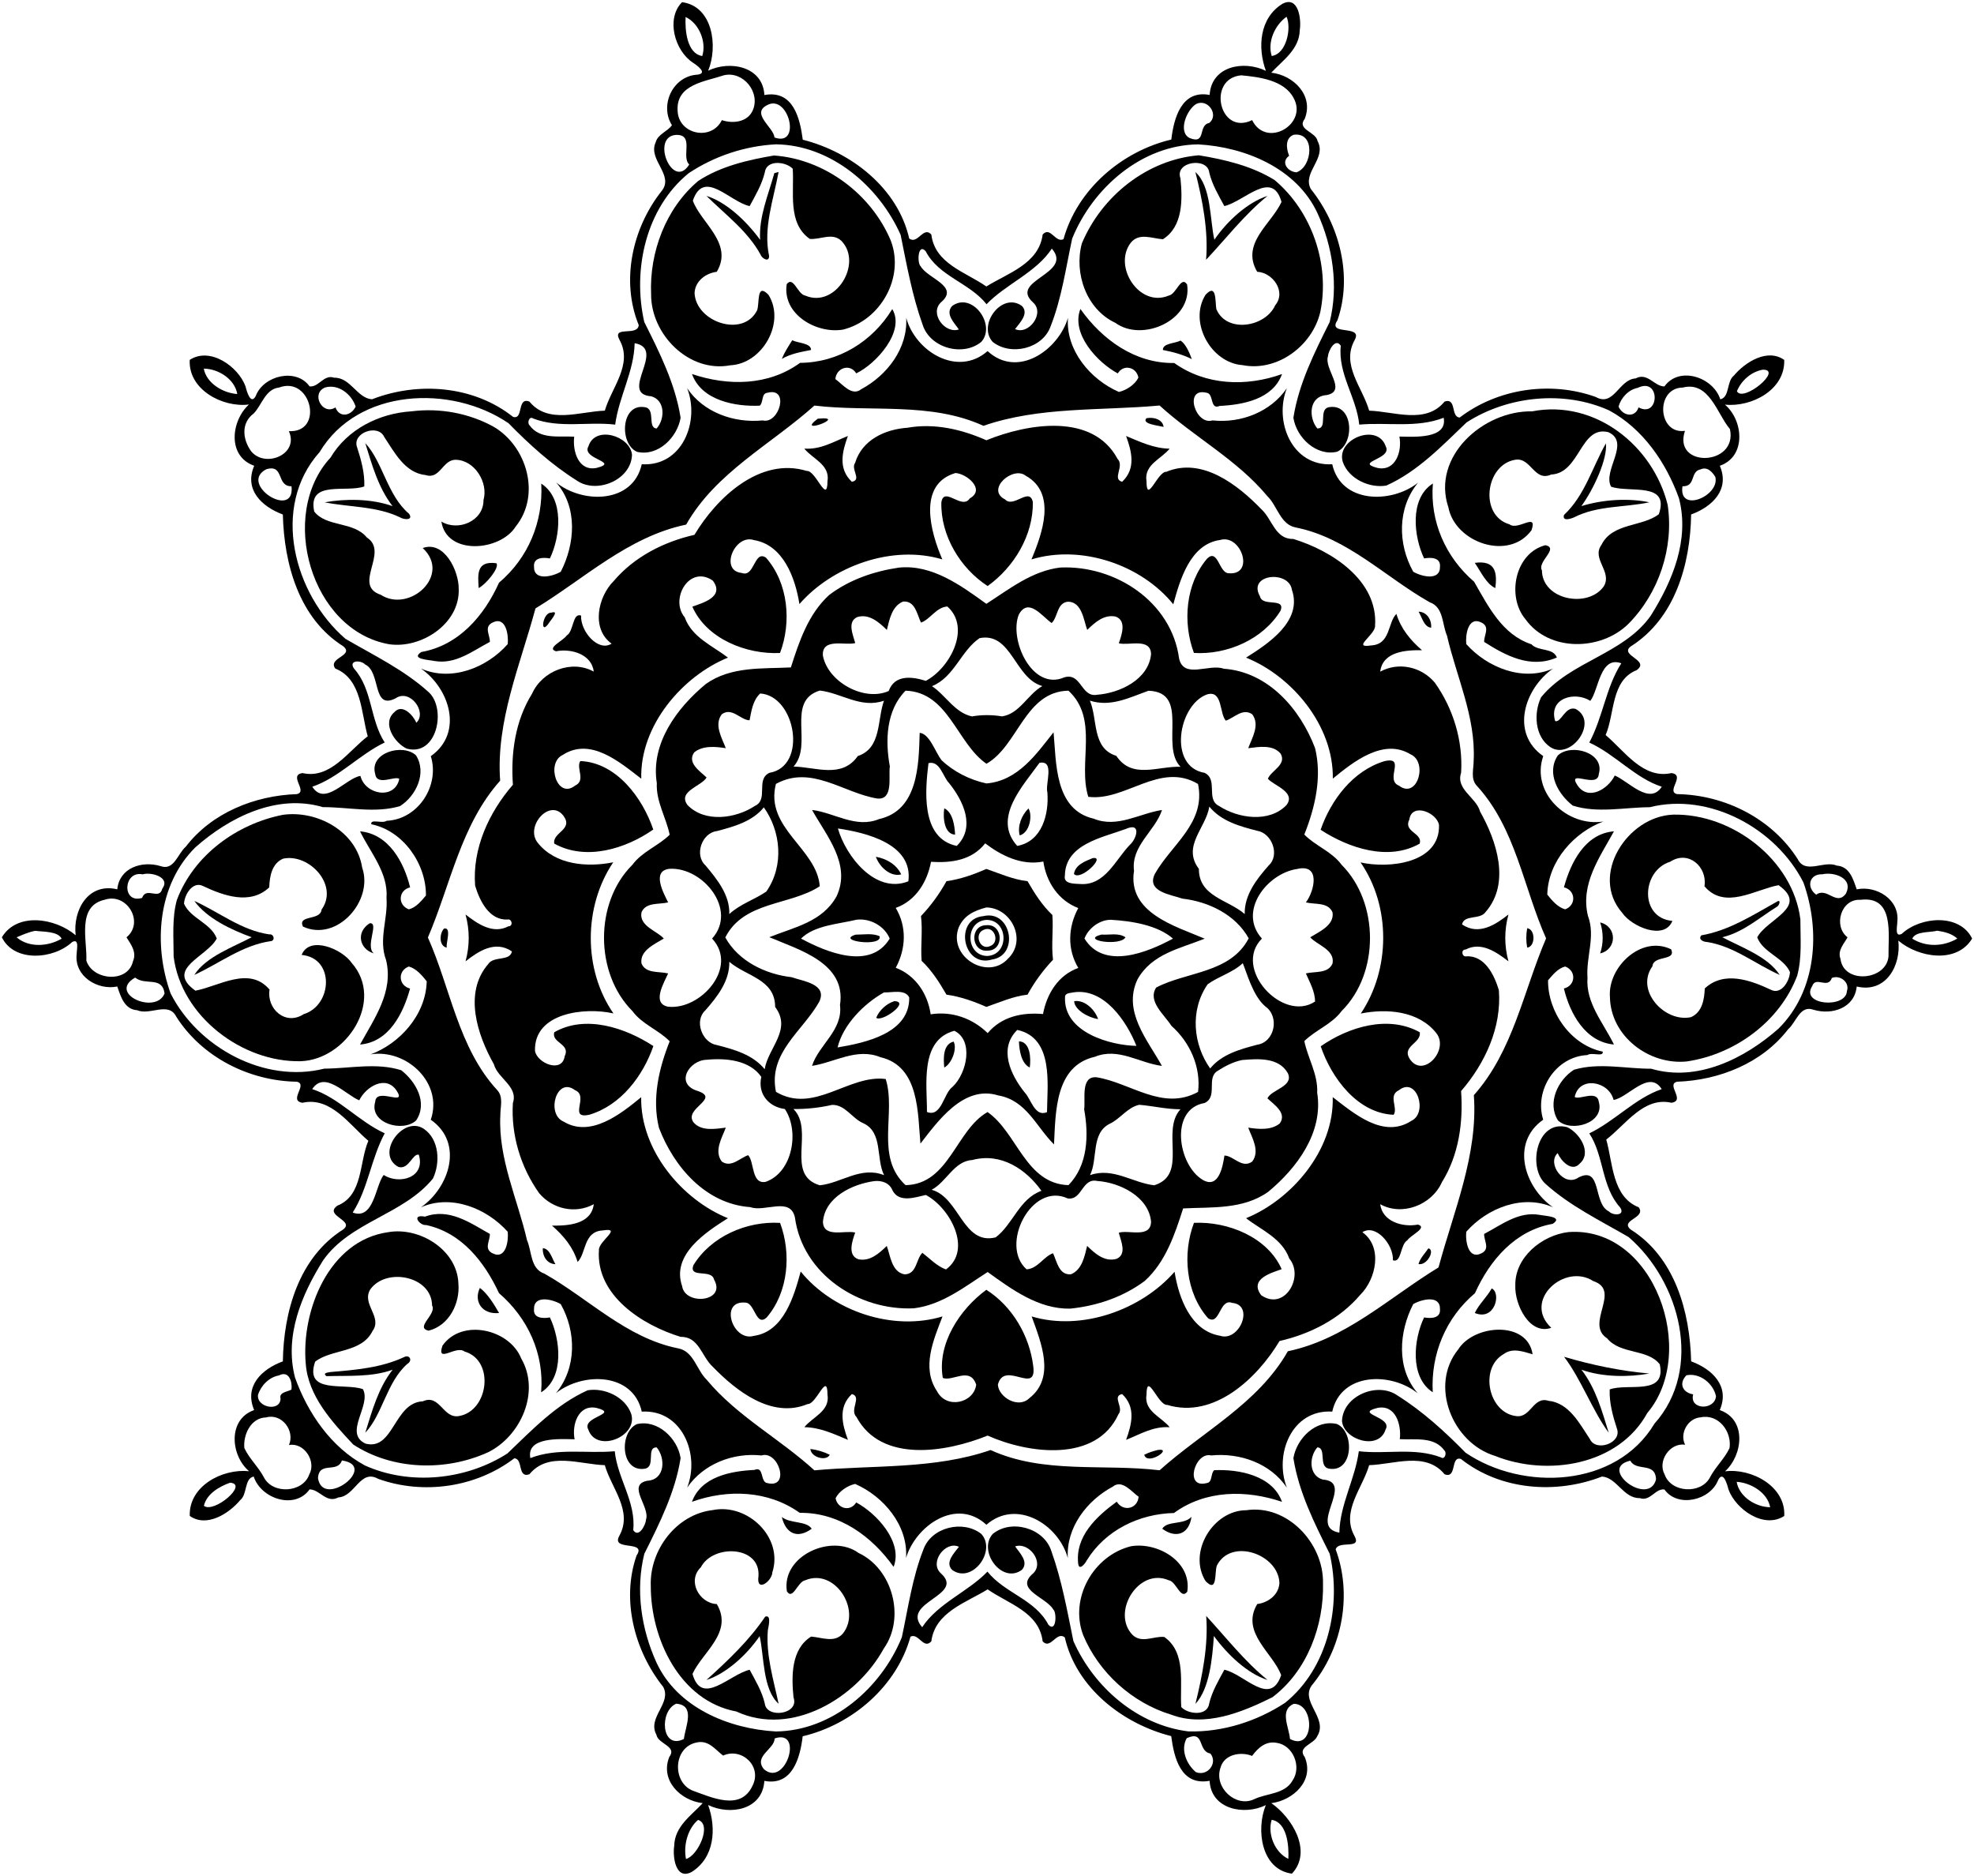 <?xml version="1.0" encoding="UTF-8"?>
<!DOCTYPE svg  PUBLIC '-//W3C//DTD SVG 1.1//EN'  'http://www.w3.org/Graphics/SVG/1.1/DTD/svg11.dtd'>
<svg width="1087pt" height="1033pt" version="1.1" viewBox="0 0 1087 1033" xmlns="http://www.w3.org/2000/svg">
<path d="m375.58 1.2c16.97 2.25 19.88 24.36 14.38 37.74 11.92-5.85 30.15-2.37 30.95 13.39 15.91-2.91 19.6 12.79 21.14 24.61 26.74 6.74 52.32 26.69 58.61 54.4 4.69 3.56 7.74-7.03 12.19-2.2 1.94 16.14 18.92 20.65 30.29 28.62 11.74-7.33 28.93-12.46 31.01-28.62 4.3-4.73 6.99 4.82 11.48 2.57 7.52-27.24 31.92-48.38 59.36-54.86 1.37-11.76 5.63-27.53 21.1-24.56 1.03-16.09 18.91-19.15 30.97-13.29-4.63-12.79-3.61-29.03 9.15-36.92 8.96-4.64 10.42 8.8 9.52 14.47-0.23 10.72-9.49 16.72-15.69 23.48 12.24 1.36 23.56 12.56 18.41 25.42-4.55 6.03 6.14 6.98 7.1 12.28 5.15 9.53-8.63 17.3-3.74 26.34 15.9 19.92 23.12 48.05 14.66 72.32-5.91 8.7 14.16 2.19 9.55 10.74-7.73 13.83 4.3 26.21 7.93 39.02 13.66 0.4 31.13 7.69 41.53-5.02 6.73-2.26 3.27 8.62 8.33 8.79 21.05-16.02 49.99-20.23 74.9-11.32 9.98 5.69 12.73-9.7 21.97-10.21 6.58-3.51 10.23 4.42 15.85 4.42 8.11-11.42 26.83-5.14 30.76 7.08 5.27-1.11 3.39-9.83 7.46-13.02 6.21-7.42 18.46-15.24 27.75-8.67 0.59 16.52-18.04 26.14-32.65 24.63 10.23 8.69 11.84 28.6-2.81 33.66 5.6 13.12-4.06 22.52-15.8 26.82-0.43 27.3-8.77 57.18-33.24 72.66-6.61 4.99 11 7.6 3.17 13.11-14.17 5.66-11.93 24.01-17.02 35.69 10.43 8.8 20.65 24.46 36.27 20.95 7.99 1.16-3.22 10.13 3.1 11.59 26.17 0.41 52.13 13.39 66.39 35.77 4.3 8.63 14.48 0.56 21.55 3.6 7.1 0.51 9.02 7.52 10.96 13.07 10.87-2.25 23.82 5.65 22.35 17.94 0.04 2.22-1.63 8.73 2.48 6.55 10.37-9.66 31.99-11.25 38.72 2.61-8.48 14.04-29.59 10.53-40.64 1.12 1.61 13.44-6.62 29.16-22.91 25.29-1.17 11.86-13.53 15.86-23.8 12.8-7.48-2.74-9.49 6.91-13.91 10.66-14.37 18.77-38.08 28.18-61.18 28.97-6.33 1.45 4.88 10.42-3.11 11.59-15.32-3.5-25.23 12.11-35.92 20.27 3.63 12.5 3.14 31.48 17.88 37.29 4.31 5.99-10.65 6.97-4.43 12.24 24.44 15.38 32.62 45.37 33.3 72.59 11.68 4.33 21.45 13.72 15.76 26.85 14.97 5.2 12.76 24.74 2.91 33.72 14.52-1.83 33.51 8.23 32.6 24.58-11.28 7.38-26.8-3.76-30.73-14.63-0.62-2.56-2.86-10.62-5.64-5.19-4.29 11.27-22.33 15.53-29.61 5.23-5.06-0.65-7.85 6.8-13.56 4.76-9 0.24-12.67-11.35-20.83-11.87-25.4 9.88-55.96 7.52-77.66-9.68-5.91-1.83-2.02 11.05-9.01 8.43-10.4-12.71-27.87-5.42-41.53-5.02-3.66 12.71-15.66 25.5-8.03 39.1 4.08 7.63-9.03 2.04-10.41 7.31 9.04 24.24 3.98 53.36-12.37 73.89-8.48 9.26 8.61 18.71 2.22 28.95-1.78 4.48-11.28 5.78-6.91 11.46 5.52 12.99-6.36 23.87-18.38 25.42 11.23 7.74 22.94 26.4 11.35 38.82-16.98-2.25-19.88-24.36-14.38-37.74-11.92 5.85-30.15 2.37-30.95-13.39-15.91 2.9-19.61-12.8-21.14-24.61-26.74-6.74-52.32-26.69-58.61-54.4-4.69-3.56-7.76 7.02-12.19 2.2-1.95-16.14-18.92-20.65-30.29-28.62-11.74 7.32-28.93 12.46-31.01 28.62-4.31 4.71-6.99-4.82-11.48-2.57-7.52 27.23-31.92 48.38-59.36 54.86-1.38 11.76-5.63 27.53-21.1 24.56-1.03 16.09-18.92 19.14-30.97 13.29 4.63 12.79 3.61 29.02-9.15 36.92-8.96 4.64-10.43-8.81-9.52-14.47 0.23-10.72 9.49-16.73 15.69-23.48-12.24-1.37-23.57-12.56-18.41-25.42 4.55-6.03-6.14-6.99-7.1-12.28-5.15-9.53 8.63-17.31 3.74-26.34-15.9-19.92-23.12-48.06-14.66-72.32 5.9-8.7-14.17-2.19-9.55-10.74 7.72-13.83-4.3-26.22-7.93-39.02-13.66-0.4-31.13-7.69-41.53 5.02-6.73 2.26-3.28-8.62-8.33-8.79-21.05 16.02-50 20.23-74.9 11.32-9.98-5.69-12.73 9.69-21.97 10.21-6.58 3.51-10.23-4.42-15.85-4.42-8.12 11.41-26.83 5.14-30.76-7.08-5.27 1.11-3.4 9.83-7.46 13.02-6.22 7.41-18.46 15.24-27.75 8.67-0.59-16.53 18.04-26.15 32.65-24.63-10.23-8.7-11.84-28.6 2.81-33.66-5.6-13.12 4.06-22.53 15.8-26.82 0.43-27.3 8.77-57.18 33.24-72.66 6.6-5-11-7.61-3.17-13.11 14.17-5.66 11.93-24.01 17.02-35.69-10.43-8.8-20.65-24.46-36.27-20.95-8-1.17 3.21-10.14-3.1-11.59-26.18-0.41-52.14-13.39-66.39-35.77-4.3-8.63-14.49-0.56-21.55-3.6-7.1-0.51-9.02-7.52-10.96-13.07-10.87 2.25-23.82-5.65-22.35-17.94-0.05-2.22 1.62-8.74-2.48-6.55-10.37 9.66-32 11.25-38.72-2.61 8.48-14.05 29.59-10.53 40.64-1.12-1.62-13.44 6.62-29.16 22.91-25.29 1.17-11.86 13.53-15.87 23.8-12.8 7.48 2.74 9.49-6.91 13.91-10.66 14.37-18.77 38.08-28.18 61.18-28.97 6.32-1.46-4.89-10.43 3.11-11.59 15.32 3.49 25.23-12.11 35.92-20.27-3.64-12.5-3.14-31.48-17.88-37.29-4.31-6 10.65-6.97 4.43-12.24-24.44-15.39-32.62-45.37-33.3-72.59-11.69-4.34-21.45-13.72-15.76-26.85-14.98-5.2-12.77-24.74-2.91-33.72-14.52 1.83-33.51-8.23-32.6-24.58 11.27-7.38 26.79 3.76 30.73 14.63 0.62 2.56 2.86 10.61 5.64 5.19 4.29-11.28 22.33-15.53 29.61-5.23 5.06 0.65 7.84-6.81 13.56-4.76 9-0.24 12.67 11.35 20.83 11.87 25.4-9.88 55.96-7.52 77.66 9.68 5.91 1.82 2.02-11.05 9.01-8.43 10.4 12.71 27.87 5.42 41.53 5.02 3.66-12.71 15.66-25.5 8.03-39.1-4.18-7.96 10.03-1.59 10.65-8-9.94-24.35-3.61-53.36 12.55-73.8 7.26-8.82-7.71-17.22-3.22-26.9 1.21-4.55 6.51-5.88 8.95-9.4-6.96-11.03 0.5-27.13 14.06-27.84 5.92-0.74-0.3-5.16-2.57-6.63-10.03-6.66-14.9-24.25-5.92-33.28m1.95 8.16c-0.38 7.22 0.69 20.14 9.18 21.49 2.42-7.83-1.74-18.01-9.18-21.49m330.91-0.13c-6.44 4.62-10.61 13.82-8.16 21.6 8.3-1.16 10.96-15.74 8.16-21.6m-309.85 32.23c-10.14 3.46-26.38 4.92-25.46 19.51 0.41 13.07 18.6 16.91 24.36 5.19 5.97 2.01 13.92 1.21 16.92-5.15 4.62-10.11-5.19-22.09-15.82-19.55m284.91 0.02c-19.02 1.66-12.19 33.53 5.99 24.67 7.77 15.78 30.89 2.29 22.84-12.18-5.16-9.83-18.89-11.56-28.83-12.49m-259.86 15.87c-11.5 4.58 2.57 12.73 2.8 18.35 14.65 5.26 8.21-22.23-2.8-18.35m235.04-0.1c-5.46 3.42-10.1 15.53-3.59 18.77 9.39 3.73 4.38-7.01 10.75-8.3 5.52-4.27-0.54-13.62-7.16-10.47m-286.37 17.04c-14.28 0.85-1.9 30.95 7.23 16.29-4.6-4.18 3-16.58-7.23-16.29m340.05-0.07c-4.85 1.87-4.06 7.71-2.48 11.56-4.85 3.49-0.87 8.76 3.99 9.12 8.81-2.87 10.72-22.37-1.51-20.68m-285.06 5.26c-17.01 0.87-33.78 6.43-47.98 15.83-23.66 19.15-31.15 53.25-24.54 82.04 8.4 16.73 17.06 34 20 52.69-1.76 10.67-12.27 21.48-23.95 18.79-9.91-4.29-8.99-26.71 4.11-24.62 6.42 0.82 1.28 11.36 6.64 11.76 4.63-5.23 4.81-15.52-2.95-17.73-18.24-1.37 8.74-26.17-9.16-29.24-0.3 15.48-8.68 29.52-10.72 44.83-15.04-1.77-30.62 2.2-45.19-3.38-2.16-1.5-3.41 2.42-1.96 3.76 5.68 7.92 16.21 5.78 24.59 6.26-0.99 8.02 2.37 19.28 12.39 17.19 13.01-3.32-8.66-4.77-4.55-11.9 3.69-11.7 22.96-5.77 23.99 4.64-0.41 13.96-19.55 21.89-30.53 14.14-13.85-8.71-26.1-19.86-37.52-31.52-31.59-21.42-82.94-19.3-103.99 15.96-27.06 30.28-14.09 78.36 14.24 102.81 15.61 9.09 32.29 17.1 45.78 29.32 9.97 8.99 4.76 35.65-11.99 31.16-6.69-3.04-13.95-14.02-6.81-20.13 4.34-4.79 10.25 1.64 12.07 5.85 6.09-5.67-3.42-18.97-11.46-13.43-13.03 6.67-7.86-14.48-16.78-18.67-2.27-2.45-9.18-2.41-6.19 2.16 10.4 11.54 8.76 28.17 17 40.82-14.08 6.76-25.39 19.47-39.88 24.36 6.97 11.07 18.51-4.73 26.51-5.95 2.58 10.46 18.99 13.35 21.4 1.63-2.47-1.85-12.32 4.13-13.26-2.68-3.39-11.75 15.17-17.04 22.46-10.27 6.13 9.7 0.02 22.35-8.79 27.95-13.78 4.08-28.45 0.52-42.5 0.56-25.36-7.5-51.45 5.55-70.19 22.13-20.91 20.74-23.23 53.69-13.66 80.44 15.09 29.78 51.69 49.72 84.63 41.44 13.97-0.07 28.71-3.45 42.36 0.87 7.99 6.19 14.79 17.82 8.25 27.64-7.31 6.84-26.04 1.55-22.56-10.22 0.46-8.48 17.79 3.06 11.79-6.16-5.89-8.9-16.93-2.2-20.58 5.32-7.49-3.04-19.09-16.64-25.9-6.18 14.65 4.73 25.64 17.85 39.93 24.33-7.52 13.98-9.18 30.48-17.64 43.65 11.76 4.35 12.46-14.96 17.07-20.68 8.61 5.45 23.14 1.5 19.35-11.15-3.36-1-5.52 8.49-11.26 6.7-12.96-6.98 2.5-28.44 13.87-21.06 8.73 5.81 9.29 18.84 5.15 27.48-16.29 19.95-45.44 23.66-60.42 44.97-11.94 19.01-21.46 41.78-15.51 64.62 7.05 19.63 19.84 38.35 38.53 48.42 24.81 11.14 55.69 7.97 78.41-6.63 13.51-12.88 26.91-27.06 44.22-34.8 9.36-1.56 20.75 3.74 23.96 13.02 3.85 12.62-19.22 21.74-23.65 8.56-3.82-7.09 17.49-8.48 4.65-11.84-10.2-2.2-13.77 9.38-12.16 17.25-7.93-0.13-26.67-1.48-24.39 10.36 14.93-5.81 30.99-2.37 46.49-3.78 1.5 15.01 11.79 27.93 10.17 43.43 2.88 4.54 6.8-2.54 7.05-5.79 2.32-7.12-10.74-19.04 0.65-21.37 9.93-0.61 10.15-12.39 5.24-18.37-6.1-0.22-0.22 10.81-6.69 11.74-13.2 1.96-14.11-20.01-4.28-24.56 11.5-2.73 22.49 7.87 24.12 18.71-2.92 18.68-11.61 35.93-19.97 52.67-4.97 19.79-1.72 41.47 6.67 59.88 11.49 24.87 39.85 36.53 65.75 37.98 31.1-0.34 58.09-24.03 69.38-51.9 3.47-16.12 5.75-32.72 11.81-48.15 4.32-12.49 21.92-16.66 31.96-8.72 8.52 9.34-5.06 27.69-16.04 19.84-4.19-4.14 1.13-9.36 3.71-12.77-7.44-3.55-16.64 8.73-9.88 14.68 13.49 12.17-22.49 15.74-10.36 29.61 8.65-13.21 25.42-19.6 35.94-30.62 9.49 11.93 26.33 15.28 33.57 29.27 4.37 4.58 4.69-6.76 2.71-8.36-3.86-6.87-21.6-10.96-11.23-19.82 6.58-6.09-2.15-17.58-9.8-14.97 2.39 3.5 7.73 8.56 3.68 12.94-11.04 8.03-24.39-10.47-16.05-19.77 10.14-8.4 28.22-3.4 32.29 9.35 5.76 16.07 8.76 32.94 12.15 49.59 11.24 25.43 35.29 46.33 63.37 49.77 18.8 0.48 37.57-5.49 53.24-15.77 23.66-19.15 31.15-53.25 24.54-82.04-8.4-16.74-17.07-34-20-52.69 1.76-10.68 12.27-21.49 23.95-18.79 9.9 4.29 8.99 26.71-4.11 24.62-6.42-0.82-1.3-11.37-6.64-11.76-4.64 5.23-4.81 15.51 2.95 17.73 18.24 1.37-8.74 26.16 9.16 29.24 0.3-15.48 8.68-29.52 10.72-44.83 15.03 1.77 30.62-2.21 45.19 3.38 2.15 1.49 3.4-2.43 1.96-3.76-5.68-7.92-16.22-5.79-24.59-6.26 0.98-8.03-2.37-19.28-12.39-17.19-13.02 3.31 8.66 4.76 4.55 11.9-3.69 11.7-22.96 5.76-23.99-4.64 0.41-13.96 19.55-21.89 30.53-14.14 13.85 8.7 26.1 19.86 37.52 31.52 31.59 21.42 82.94 19.3 103.99-15.96 27.05-30.29 14.09-78.36-14.24-102.81-15.61-9.09-32.29-17.11-45.78-29.32-9.97-9-4.76-35.65 11.99-31.16 6.69 3.03 13.95 14.02 6.81 20.13-4.34 4.79-10.26-1.64-12.07-5.85-6.1 5.67 3.42 18.97 11.46 13.43 13.03-6.67 7.86 14.47 16.78 18.67 2.26 2.45 9.18 2.4 6.19-2.16-10.41-11.54-8.77-28.18-17-40.82 14.08-6.76 25.38-19.47 39.88-24.36-6.97-11.07-18.51 4.73-26.51 5.95-2.58-10.46-18.99-13.35-21.4-1.63 2.47 1.84 12.31-4.14 13.26 2.68 3.38 11.75-15.17 17.03-22.46 10.27-6.13-9.71-0.02-22.35 8.79-27.95 13.78-4.08 28.45-0.52 42.5-0.56 25.36 7.5 51.45-5.55 70.19-22.13 20.91-20.74 23.22-53.69 13.66-80.44-15.09-29.78-51.69-49.72-84.63-41.44-13.97 0.07-28.71 3.44-42.36-0.87-7.99-6.19-14.79-17.83-8.25-27.64 7.31-6.84 26.04-1.55 22.56 10.22-0.47 8.47-17.8-3.06-11.79 6.16 5.89 8.9 16.92 2.19 20.58-5.32 7.49 3.04 19.09 16.63 25.9 6.18-14.65-4.73-25.64-17.85-39.93-24.33 7.52-13.98 9.18-30.48 17.64-43.65-11.77-4.36-12.47 14.96-17.07 20.68-8.61-5.45-23.14-1.51-19.35 11.15 3.35 1 5.52-8.49 11.26-6.7 12.96 6.98-2.5 28.44-13.87 21.06-8.73-5.81-9.3-18.85-5.15-27.48 16.29-19.95 45.44-23.66 60.42-44.97 11.94-19.01 21.46-41.78 15.51-64.62-7.05-19.63-19.85-38.36-38.53-48.42-24.81-11.14-55.69-7.97-78.41 6.63-13.51 12.88-26.92 27.06-44.22 34.8-9.36 1.56-20.75-3.74-23.96-13.02-3.86-12.62 19.22-21.74 23.65-8.56 3.82 7.09-17.5 8.48-4.65 11.84 10.19 2.19 13.76-9.39 12.16-17.25 7.93 0.13 26.66 1.48 24.39-10.36-14.93 5.81-30.99 2.37-46.49 3.78-1.51-15.02-11.8-27.93-10.17-43.43-2.89-4.55-6.8 2.54-7.05 5.79-2.32 7.11 10.74 19.04-0.65 21.37-9.94 0.61-10.15 12.38-5.24 18.37 6.09 0.22 0.21-10.82 6.69-11.74 13.2-1.96 14.11 20.01 4.28 24.56-11.51 2.72-22.5-7.87-24.12-18.71 2.92-18.68 11.61-35.93 19.97-52.67 4.97-19.8 1.72-41.47-6.67-59.88-11.5-24.87-39.85-36.53-65.75-37.98-31.1 0.34-58.09 24.03-69.38 51.9-3.47 16.12-5.75 32.71-11.81 48.15-4.32 12.48-21.93 16.66-31.96 8.72-8.52-9.34 5.06-27.69 16.04-19.84 4.18 4.13-1.13 9.36-3.71 12.77 7.44 3.54 16.64-8.73 9.88-14.68-13.49-12.17 22.49-15.75 10.36-29.61-8.66 13.21-25.42 19.59-35.94 30.62-9.49-11.93-26.33-15.28-33.57-29.27-4.37-4.58-4.71 6.75-2.71 8.36 3.85 6.86 21.6 10.96 11.23 19.82-6.58 6.08 2.15 17.58 9.8 14.97-2.4-3.51-7.74-8.56-3.68-12.94 11.04-8.03 24.39 10.46 16.05 19.77-10.15 8.39-28.22 3.39-32.29-9.35-5.77-16.07-8.77-32.94-12.15-49.59-11.92-26.79-38.41-49.43-68.63-49.83m-315.09 123.51c1.49 8.14 10.7 13.5 18.45 13.99-1.41-8.22-10.37-13.89-18.45-13.99m858.51 0.59c-6.33 1.08-11.91 6-14.27 11.86 3.32 6.49 25.64-11.97 14.27-11.86m-817.02 9.82c-7.64 0.87-9.38 9.53-14 14.3-7.15 5.29-6.06 14.42-1.39 20.82 7.69 9.44 26.58 1.73 20.75-11.1 19.59 1.02 12.34-30.61-5.36-24.02m25.25 0c-7.98 3.39-1.31 15.64 5.76 10.95 2.18 5.86 8.56 4.83 11.14-0.43-2.19-6.79-9.51-12.68-16.9-10.52m722.86 0.19c-5.09 0.98-9.21 5.48-10.54 10.3 2.16 5.15 9.05 6.48 11.02 0.45 11.59 6.19 12.22-16.95-0.48-10.75m24.8-0.17c-15.2 0.19-13.83 26.01 1.23 23.83-6.93 20.66 29.24 19.48 24.76-0.97-7.06-8.33-11.38-26.59-25.99-22.86m-779.89 44.94c-15.81 8.13 15.82 28.27 13.81 9.42-8.55 0.06-3.79-12.24-13.81-9.42m789.76 0.1c-6.04 1.17-2.44 9.5-10.01 9.33-2.27 15.07 20.65 5.29 18.1-5.12-1.63-2.73-4.39-5.85-8.09-4.21m-857.91 223.03c-10.74-2.23-11.65 16.41-0.33 12.97 2.35-6.44 9.49 1.57 11.15-5.15 4.66-6.27-6.29-9.26-10.82-7.82m924.95-0.04c-7.34-0.26-8.97 7.26-3.4 11.24 5.96-4.37 11.05 6.44 16.29-0.51 4.47-8.62-6.53-12.2-12.89-10.73m-945.87 14.02c-15.52 3.49-9.57 22.27-10.1 33.54 3.51 11.02 22.92 12.49 25.66 0.39 2.23-5.02-1.12-9.41-3.56-13.23 10.03-8.18 0.33-24.79-12-20.7m966.79 0.04c-10.69-0.64-15.1 14.45-7.08 20.66-1.92 3.58-5.66 7.19-3.88 11.88 1.72 13.99 25.21 11.95 26.44-1.31-0.22-11.97 3.52-33.6-15.48-31.23m-1005 17.07c-3.59 0.64-6.95 2.17-10.3 3.58 6.84 5.88 17.41 5.06 24.81 0.75-2.18-4.2-10.16-3.71-14.51-4.33m1047.3-0.06c-4.01 1.12-11.86 0.14-13.75 4.38 7.61 4.75 17.2 4.44 24.81-0.06-2.99-2.76-7.16-3.74-11.06-4.32m-992.31 25.81c-15.45 8.84 11.44 20.72 16.19 8.74-1.35-9.76-10.61-4.12-16.19-8.74m934.29 0.22c-2.21 6.34-8.84-1.25-10.83 4.5-6.69 10.53 18.59 12.43 19.12 2.79 1.72-5-3.88-9.14-8.29-7.29m-855.14 218.88c-5.41 0.95-9.9 5.55-11.51 10.7-0.83 6.97 12.17 9.48 12.41 2.12-0.93-3.68 3.71-3.71 6.01-5.04 0.57-3.96-1.21-10.76-6.91-7.78m775.08-0.09c-4.45 4.49-2.08 9.59 3.7 10.5-2.29 8.63 11.89 8.98 12.57 1.04-1.47-7.02-8.9-13.02-16.27-11.54m-782.19 23.22c-8.34 0.18-12.66 9.56-11.92 16.88 2.75 5.87 7.75 10.36 10.77 16.12 4.88 9.48 21.45 8.55 24.99-1.64 3.99-7.14-2.81-17.74-11.19-16.17 3.42-7.89-3.98-17.65-12.65-15.19m789.95-0.05c-6.86 0.43-11.7 8.73-8.52 15.07-8.41-1.25-15.32 9.05-11.28 16.35 3.55 10.22 20.12 11.03 24.99 1.62 3.01-5.76 8-10.24 10.76-16.11 1.38-9.19-6.12-19.01-15.95-16.93m-748.15 23.74c-2.52 7.28-12.58 0.14-13.17 9.72 2.61 17.17 33.66-6.73 13.17-9.72m709.48 0.12c-18.16 4.06 10.02 25.65 14.14 10.38-0.28-9.95-10.86-4.14-14.14-10.38m-771.06 12.13c-5.89 2.07-12.9 6.12-14.42 12.72 5.47 4.37 24.81-12.02 14.42-12.72m829.61-0.48c1.41 8.22 10.37 13.88 18.45 13.99-1.49-8.14-10.71-13.51-18.45-13.99m-583.95 122.18c-9.47 4.02-8.26 25.68 4.23 19.43 0.81-6.89 6.57-18.62-4.23-19.43m340.02 0.07c-7.89 3.52-2.66 12.61-2.02 19.36 13.55 7.2 13.81-19.57 2.02-19.36m-285.84 19.07c0.12 5.8-11.86 9.79-5.84 16.96 11.89 10.19 22.09-22.51 5.84-16.96m226.96-0.17c-3.58 6.27-0.11 14.43 5.02 18.71 6.5 2.55 12.25-5.1 7.97-10.25-7.21-1.3-2.87-13.02-12.99-8.46m-269.99 2.41c-13.05 2.69-13.45 22.39-1.67 26.64 10.21 3.64 25.79 10.99 32.34-2.46 5.96-10.97-5.79-21.68-15.98-16.99-4.19-3.09-7.96-8.8-14.69-7.19m319.46 0.16c-6.1-1.1-10.21 2.83-13.51 7.21-6.34-2.57-15.53-0.83-17.42 6.64-3.67 10.65 8.38 21.96 18.49 17.24 7-3.41 16.89-2.69 21.19-10.28 5.22-7.53 0.39-19.55-8.75-20.81m-318.6 42.46c-5.76 4.94-8.09 14.02-6.63 21.51 6.65-1.74 14.52-19.2 6.63-21.51m315.89-0.05c-2.43 7.82 1.74 18.01 9.18 21.49 0.38-7.23-0.69-20.14-9.18-21.49z"/>
<path d="m426.2 85.63c27.9 1.98 53.58 21.22 64.34 46.92 7.69 20.34-5.67 43.81-26.29 48.95-14.55 2.5-33.64-8.39-31.03-25.03 3.72-4.75 5.96 5.7 10.25 6.32 16.67 7.16 31.84-17.87 19.82-30.18-5.07-4.76-11.62-0.48-17.4-1.06-12.41-8.68-8.44-26.03-9.38-38.63-3.76-3.99-14.48-5.18-15.38 2.07-1.6 6.64-5.12 12.56-8.33 18.51-11.05-2.37-25.22-20.77-31.28-3 4.37 12.2 22.52 23.5 13.17 39.18-6.06 0.75-11.89 5.08-12.22 11.63 0.6 15.9 26.68 24.98 34.44 9.57 1.45-3.8-0.52-15.46 6.24-8.56 9.6 15.25-3.3 38.02-21.02 38.84-22.7 4.29-43.7-16.93-43.59-39.12-1.01-23.09 8.1-47.43 26.04-62.47 12.37-8.06 27.27-11.49 41.62-13.94z"/>
<path d="m660.12 85.51c14.38 2.36 29.19 5.86 41.73 13.63 20.55 17.21 30.58 46.49 25.18 72.68-4.33 18.56-23.64 33.03-42.83 29.25-17.41-1.23-29.82-23.74-20.35-38.75 6.27-6.73 5.23 3.98 5.94 7.89 5.63 13.46 26.99 10.01 32.43-2.12 6.18-7.41-1.27-17.99-9.94-18.43-9.21-15.65 7.91-26.4 13.39-38.46-5.07-18.18-20.4-0.27-31.47 2.29-3.2-5.95-6.76-11.85-8.32-18.5-0.88-8.61-19.24-6.09-15.84 3.24 1.14 11.49 1.46 26.54-9.68 33.52-5.95-0.4-13.08-3.79-17.7 1.93-9.99 13.06 4.77 35.92 20.9 29.09 4.2-0.62 6.81-11.33 10.14-6.07 3.01 19.65-24.71 31.94-39.52 21.08-15.96-7.44-22.87-27.32-18.44-43.76 10.91-26.03 35.91-46.1 64.38-48.51z"/>
<path d="m426.38 95.35c0.59-0.16 1.76-0.49 2.35-0.65-2.78 15.16-8.54 30.72-5.23 46.21 0.13 3.8-3.98 1.47-4.71-0.73-7.18-13.07-19.39-22-29.77-32.3 10.98 3.39 22.14 14.02 29.55 24.2-0.78-12.76 4.51-24.67 7.81-36.73z"/>
<path d="m658.25 94.75c8.85 7.95 7.91 26.15 10.45 37.27 7.05-10.37 18.47-20.7 29.28-24.14-12.7 10.25-23.32 24.02-33.84 35.17 1.31-15.98-1.91-32.51-5.89-48.3z"/>
<path d="m491.33 170.2c7.33 12.18-8.83 30.18-19.85 35.41-3.39-5.64-11-3.04-11.48 3.15 3.87 2.7 9.06 9.74 14.26 5.56 14.3-7.67 25.73-22.6 24.74-39.33 5.07 18.6 28.31 32.84 44.82 18.35 16.62 15.29 38.98-0.63 44.26-18.28-1.26 17.81 12.32 33.92 28.03 40.77 4.13-0.91 8.84-3.98 10.76-7.87-1.03-5.82-8.17-7.61-11.35-2.33-11.15-5.97-25.92-21.79-20.59-35.48 11.82 16.69 29.93 30.09 51.68 29.75 17.36 12.39 39.64 13.16 59.36 6.09-5.07 13.89-21.44 16.92-34.37 17.55-5.44 2.35-3.1-6.75-7.12-7.24-12.85-3.22-6.22 18.15 3.2 15.21 15.74 1.68 32.05-4.71 40.95-17.73-7.21 18.14 2.67 43.17 24.98 41.87 4.81 21.65 32.5 21.88 47.25 10.16-11.46 13.88-11.23 33.78-2.64 49.03 4.55 2.7 14.92 5.22 14.72-2.81 0.44-5.13-5.16-5.17-8.74-4.51-5.61-11.73-8.31-32.95 4.83-41.26-1.72 20.91 6.99 40.6 22.69 54.08 7.84 13.55 15.43 29.16 31.58 34.46 3.8 4.07 11.86 1.72 14 7.28-14.48 6.31-28.17-1.01-40.04-8.59-0.17-3.7 3.42-8.2-1.39-10.61-7.44-3.82-8.99 6.69-8.46 11.8 11.54 12.96 31.17 20.84 47.78 13.48-15.61 10.89-23.76 35.42-5.4 48.22-6.96 20.14 13.24 39.16 33.09 36.01-15.63 5.74-30.4 21.48-30.86 40.24 2.62 3.28 5.67 6.95 9.86 8.13 6.27-2.37 5.78-10.5-0.69-12.14 3.68-13.45 11.51-29.53 27.54-30.82-7.8 14.29-18.6 28.99-14.32 46.54 4.26 11.39-1.1 22.53-0.25 34.12-1.04 13.9 8.9 25.03 14.57 36.74-15.82-1.39-24.26-17.15-27.56-30.85 6.51-1.59 6.97-9.75 0.71-12.11-4.03 1.03-6.86 4.57-9.44 7.61-0.12 17.55 12.56 35.7 30.12 39.26 0.49 3.18-6.06 0.14-8.47 1.9-17.4 0.76-29.38 19.44-24.32 35.59-18.23 12.84-10.25 37.41 5.44 48.24-16.66-7.34-36.24 0.34-47.8 13.47-0.54 5.11 1.02 15.62 8.46 11.81 4.81-2.41 1.22-6.91 1.39-10.61 9.56-5 18.91-12.55 30.54-10.5 2.92 0.61 13.34 0.95 7.2 4.94-20.64 3.61-34.65 20.03-42.79 38.18-16.04 13.55-24.39 33.47-23.26 54.56-12.91-8.37-10.42-29.5-4.75-41.21 3.58 0.66 9.19 0.61 8.74-4.52 0.2-8.04-10.17-5.48-14.73-2.81-7.88 15.28-9.47 35.4 2.52 49.14-14.71-11.84-42.28-11.64-47.12 10.06-22.41-1.37-32.1 23.72-24.99 41.87-8.99-13.34-25.72-19.31-41.65-17.74-9.06-2.2-15 18.55-2.49 15.22 3.34-0.4 2.01-5.16 4.13-7.09 13.29-0.62 32.08 2.72 37.34 17.42-19.82-6.7-42.1-6.56-59.51 6.16-19.16 0.44-37.82 9.47-48.04 26.14-0.79 1.69-4.1 5.73-4.66 1.97-1.86-15.2 10.13-26.29 21.21-34.35 3.5 5.7 11.42 4.08 12.05-2.71-3.88-2.71-9.06-9.74-14.26-5.56-14.3 7.67-25.73 22.59-24.74 39.33-5.07-18.61-28.31-32.84-44.82-18.35-16.63-15.29-38.98 0.63-44.26 18.28 1.26-17.81-12.32-33.92-28.03-40.77-4.14 0.9-8.85 3.98-10.76 7.87 1.02 5.82 8.17 7.61 11.35 2.33 11.15 5.97 25.92 21.79 20.59 35.48-11.82-16.69-29.93-30.09-51.68-29.75-17.36-12.39-39.64-13.16-59.36-6.09 5.07-13.89 21.43-16.92 34.37-17.55 5.44-2.35 3.08 6.73 7.12 7.24 12.85 3.22 6.22-18.15-3.2-15.21-15.75-1.68-32.05 4.71-40.95 17.73 7.21-18.14-2.67-43.17-24.98-41.87-4.81-21.66-32.5-21.88-47.25-10.16 11.46-13.89 11.23-33.78 2.64-49.03-4.55-2.7-14.93-5.23-14.72 2.81-0.45 5.12 5.15 5.16 8.74 4.51 5.61 11.73 8.31 32.95-4.83 41.26 1.83-21.22-7.33-40.98-23.18-54.61-8.01-17.18-20.51-33.28-40.14-37.53-3.38 0.51-8.66-6.13-0.64-4.62 13.28-4.91 24.88 3.42 35.73 9.53 0.16 3.7-3.42 8.2 1.39 10.61 7.43 3.81 8.99-6.69 8.46-11.8-11.54-12.96-31.17-20.84-47.78-13.48 15.61-10.89 23.76-35.43 5.4-48.22 6.95-20.14-13.24-39.16-33.09-36.01 15.63-5.74 30.4-21.48 30.86-40.24-2.63-3.28-5.67-6.96-9.86-8.13-6.28 2.37-5.78 10.5 0.69 12.14-3.68 13.45-11.51 29.53-27.54 30.82 7.8-14.3 18.6-28.99 14.32-46.54-4.26-11.39 1.09-22.54 0.25-34.12 1.04-13.9-8.9-25.03-14.57-36.74 15.82 1.39 24.25 17.15 27.56 30.85-6.51 1.58-6.98 9.74-0.71 12.11 4.02-1.03 6.85-4.58 9.44-7.61 0.12-17.55-12.56-35.7-30.12-39.26-0.5-3.19 6.05-0.15 8.47-1.9 17.4-0.76 29.37-19.44 24.32-35.59 18.23-12.84 10.25-37.41-5.44-48.24 16.66 7.34 36.24-0.34 47.8-13.47 0.53-5.11-1.03-15.63-8.46-11.81-4.82 2.41-1.22 6.91-1.39 10.61-9.56 5-18.91 12.55-30.54 10.5-2.96-0.65-13.33-0.95-7.2-4.94 20.63-3.61 34.65-20.03 42.79-38.18 16.04-13.55 24.39-33.47 23.26-54.56 12.91 8.37 10.41 29.49 4.75 41.21-3.59-0.66-9.19-0.62-8.74 4.52-0.21 8.03 10.17 5.48 14.73 2.81 7.87-15.29 9.47-35.4-2.52-49.14 14.71 11.84 42.28 11.64 47.12-10.06 22.41 1.37 32.1-23.73 24.99-41.87 8.99 13.34 25.71 19.3 41.65 17.74 9.05 2.2 15-18.56 2.49-15.22-3.36 0.38-2.03 5.14-4.13 7.09-13.29 0.62-32.08-2.72-37.34-17.42 19.82 6.69 42.1 6.55 59.51-6.16 20.99-0.08 39.96-11.76 50.77-29.61m-42.87 53.14c-23.95 21.47-54.33 36.82-70.62 65.54-31.9 6.66-55.95 29.69-82.98 46.17-8.39 31.19-21.83 62.05-19.45 94.87-21.65 24.24-27.27 57.19-39.78 86.34 12.53 28.1 16.69 60.66 38.15 84.03 3.59 3.82 1.68 9.26 1.73 13.94-1.21 23.86 9.43 45.91 14.69 68.72 2.73 6.24 1.78 15.75 9.53 18.4 24.49 13.84 45.24 35.49 73.66 41.16 8.61 1.56 10.16 11.9 15.77 17.31 16.62 20.03 40.22 32.45 59.3 49.87 32.49-2.98 66.07-0.45 97-11.18 29.17 13.34 62.11 7.42 93.08 11.15 23.95-21.47 54.33-36.82 70.62-65.54 31.9-6.66 55.95-29.7 82.98-46.17 8.39-31.19 21.83-62.05 19.45-94.87 21.64-24.25 27.27-57.19 39.78-86.34-12.53-28.1-16.7-60.66-38.15-84.03-3.59-3.82-1.69-9.27-1.73-13.94 1.2-23.86-9.43-45.91-14.69-68.72-2.75-6.25-1.78-15.75-9.53-18.4-24.49-13.84-45.24-35.49-73.66-41.16-8.61-1.56-10.16-11.91-15.77-17.31-16.62-20.03-40.22-32.45-59.3-49.87-32.49 2.98-66.07 0.45-97 11.18-29.17-13.34-62.11-7.42-93.08-11.15z"/>
<path d="m436.24 187.39c3.19 1.58 10.47 1.52 10.36 5.33-5.54 1.12-11.13 2.01-16.1 4.92 1.49-3.64 3.65-6.94 5.74-10.25z"/>
<path d="m650.07 187.55c2.83 1.8 4.93 6.65 6.22 10.21-5.04-2.53-10.43-3.96-15.93-5.03-0.2-3.75 6.72-3.57 9.71-5.18z"/>
<path d="m226.63 226.51c15.49-1.96 31.61 0.98 45.27 8.54 18.31 10.79 26.05 37.56 12.1 54.87-8.64 13.78-38.13 16.03-40.94-2.7 9.27 5.6 23.31-0.3 23.18-11.87 2.76-9.61-4.87-21.84-15.04-22.14-7.49-0.38-8.72 11.01-16.79 8.41-11.49-1.18-17.19-12.57-22.89-21.09-3.37-7.3-17.89-2.17-14.87 5.84 2.25 6.93 4.23 14.13 3.96 21.49-9.88 3.67-31.33-3.81-27.58 13.83 6.74 8.7 21.59 5.28 28.99 14.3 12.5 8.08-8.17 26.25 7.62 31.54 15.87 10.23 39.14-10.86 23.13-25.73 11.71-4.26 19.97 12.36 19.83 22.67 0.61 19.03-20.6 32.81-38.2 30.32-43.18-7.47-61.41-71.44-32.4-102.79 9.27-15.63 26.78-24.41 44.63-25.49z"/>
<path d="m843.68 226.52c34.71-6.71 66.62 19 74.64 51.5 3.5 23.64-4.88 48.67-21.69 65.6-15.12 14.83-43.6 15.49-56.6-2.59-10.52-12.48-5.88-36.49 10.99-40.81 7.7 1.73-4.67 9.05-1.95 13.85 0.17 16.39 25.49 21.11 34.11 8.76 4.74-8.12-6.95-15.07-1.32-22.79 6.02-12.23 22.52-9.81 31.6-16.89 6.16-18.08-16.21-11.54-26.3-15.14-4.86-8.9 10.95-24.27-1.47-30.01-15.5-3.95-15.59 22.6-31.5 23.31-9.45 4.27-11.1-9.78-19.98-8.1-16.36 2.84-19.76 30.73-2.96 35.54 4.55 3.65 15.62-7 12.09 3.23-12.39 17.09-42 7-45.78-12.61-9.37-27.96 19.21-53.36 46.12-52.85z"/>
<path d="m450.3 230.58c17.75-1.82-12.94 9.64 0 0z"/>
<path d="m631.27 230.32c3.63-0.78 8.93 0.45 9.48 4.76-2.82-0.72-12.27-1.59-9.48-4.76z"/>
<path d="m499.71 235.55c14.9-2.61 29.88 0.86 43.44 6.89 22.82-9.25 58.56-15.25 72.23 10.25 4.01 3.99-3.23 11.1 2.53 12.62 7.75-7.27 5.26-16.79 2.17-25.21 7.77 3.21 15.17 6.83 23.97 6.98-4.46 5.63-14.22 8.75-12.72 17.95 0.06 13.03 6.14-5.5 10.9-5.21 19.69-8.25 39.36 7.17 52.35 20.6 6.03 5.48 7.56 16.62 17.57 16.37 21.08 6.43 46.68 22.76 45.05 47.67 0.41 5.09-13.41 12.71-2.08 10.96 10.71-0.61 8.98-12.62 13.82-17.36 2.49 8.21 7.75 14.49 14.11 20.02-8.75-0.16-21.66 0.63-23.02 11.78 10.11-5.51 22.64-2.73 30.05 6.03 10.18 14.33 15.56 32.01 14.5 49.62-3.08 9.27 8.32 13.49 10.46 21.45 9.08 16.06 16.84 39.35 3.07 55.2-3.07 4.57-11.9 1.3-13.02 6.92 9.21 6.22 18.39 0.16 25.55-5.48-2.33 8.65-2.33 17.15 0 25.8-6.59-5.09-14.97-11-23.57-6.51-2.84-0.04-2.02 4.28 0.37 3.75 10.17-0.58 15.42 10.31 17.92 18.61 1.61 20.5-7.61 40.36-20.8 55.59 1.21 17.3-1.22 35.18-10.55 50.16-5.62 12.62-21.9 18.87-33.96 12.16 1.11 9.6 12.48 12.84 20.76 11.19 5.57 1.66-4.07 5.85-5.83 8.65-4.06 2.39-3.11 12.68-7.96 11.03 0.41-8.78-9.48-20.18-16.81-15.47 11.35 8.12 7.59 25.78-1.17 34.49-11.37 13.36-27.56 21.57-44.45 25.43-12.31 20.58-36.16 43.04-61.87 35.17-4.92 0.49-11.25-18.83-11.39-5.68-1.51 9.23 8.31 12.33 12.76 17.99-9.07-0.63-16.12 3.83-24 6.95 3.07-8.43 5.58-17.95-2.18-25.22-5.81 1.18 1.14 7.47-2.03 11.13-12.19 26.64-49.25 21.88-72.03 11.74-22.83 9.24-58.57 15.25-72.23-10.25-4.02-3.99 3.22-11.1-2.53-12.62-7.76 7.26-5.26 16.79-2.17 25.21-7.77-3.22-15.17-6.83-23.97-6.98 4.46-5.64 14.22-8.76 12.72-17.95-0.06-13.03-6.15 5.49-10.9 5.21-19.69 8.25-39.37-7.17-52.35-20.6-6.04-5.49-7.56-16.62-17.57-16.37-21.08-6.43-46.68-22.76-45.05-47.67-0.41-5.09 13.4-12.72 2.08-10.96-10.72 0.6-8.98 12.62-13.82 17.36-2.49-8.21-7.76-14.49-14.11-20.02 8.75 0.15 21.66-0.63 23.02-11.78-10.12 5.51-22.64 2.73-30.05-6.03-10.18-14.33-15.56-32.02-14.5-49.62 3.08-9.27-8.33-13.5-10.46-21.45-9.08-16.06-16.84-39.36-3.07-55.2 3.07-4.57 11.89-1.3 13.02-6.92-9.21-6.22-18.39-0.16-25.55 5.48 2.33-8.65 2.33-17.15 0-25.8 6.58 5.09 14.96 11 23.57 6.51 2.83 0.04 2.01-4.28-0.37-3.75-10.17 0.57-15.42-10.32-17.92-18.61-1.61-20.5 7.61-40.36 20.8-55.59-1.21-17.3 1.22-35.18 10.55-50.16 5.62-12.62 21.9-18.88 33.96-12.16-1.11-9.6-12.48-12.84-20.76-11.19-5.58-1.67 4.07-5.86 5.83-8.65 4.06-2.39 3.1-12.69 7.96-11.03-0.41 8.78 9.47 20.18 16.81 15.47-11.35-8.12-7.59-25.78 1.17-34.49 11.37-13.37 27.56-21.57 44.45-25.43 12.3-20.58 36.15-43.04 61.87-35.17 4.91-0.5 11.26 18.83 11.39 5.68 1.5-9.23-8.31-12.33-12.76-17.99 9.06 0.63 16.12-3.83 24-6.95-3.07 8.43-5.59 17.95 2.18 25.22 5.69-1.04-0.78-6.88 1.78-10.41 3.87-12.71 16.47-18.48 28.84-19.35m26.44 24.93c-21.06 6.22-13.79 32.46-7.25 47.57-27.66-8.28-60.57 3.76-78.69 24.61-2.25-14.31-8.83-32.55-25.05-35.25-10.65-3.51-19.1 16.95-6.7 18.1 7.1 2.7 6.71-12.74 13.3-8.45 12.34 13.96 14.21 35.55 7.77 52.53-18.49 0.9-40.52-7.8-48.28-25.52 5.5-1.99 18.02-5.33 11.27-14.33-13.01-8.96-23.83 10.29-15.47 20.21 3.98 11.14 15.53 15.75 23.79 22.2-24.96 10.16-48.55 37.36-47.72 66.67-11.83-9.08-27.89-23.02-43.26-13.08-9.36 4.35-3.07 24.62 6.76 16.92 6.24-2.9 0.38-9.7 2.95-13.56 19.88 0.84 34.23 20.23 40.16 37.71-15.27 10.68-37.23 17.4-54.53 7.74-1.06-6.26 10.85-7.65 4.98-15.43-7.54-9.62-21.25 6.05-14.08 14.98 9.72 12.25 27.24 13.63 41.58 10.75-16.36 24.24-16.64 59.06 0.12 83.23-15.5-3.54-43.86-0.56-43.2 20.64 1.18 6.83 14.93 12.45 16.34 2.97 3.45-6.87-7.49-7.38-5.71-13.27 17.23-9.8 39.09-2.46 54.56 7.63-5.74 16.51-17.84 32.53-35.11 37.78-12.26 2.8 0.04-10.3-8.06-13.49-10.18-7.75-16.1 13.21-6.24 17.32 14.84 9 31.49-4.24 42.69-13.45-0.49 29.3 22.62 56.52 47.77 66.64-12.08 7.61-31.26 20.06-25.23 37.38 1.6 10.91 24.6 8.71 17.58-3.61-1.31-6.04-14.02-0.46-11.39-7.84 9.67-15.92 29.47-24.47 47.75-23.35 6.29 16.76 4.62 38.1-7.32 52.01-5.87 5.58-6.51-7.71-11.57-8.1-14.94-1.54-7.25 21.74 4.42 18.31 16.73-2.29 22.26-22.45 25.83-35.43 17.67 21.84 50.7 33.04 78.09 24.72-4.95 12.93-11.74 28.2-3.01 41.21 5.3 10.12 20.34 6.41 21.56-3.64-3.43-10.24-13.16-1.44-18.4-3.74-3.17-18.68 9.22-37.64 23.99-48.5 14.2 9.02 23.7 25.17 25.8 41.85 2.32 16.63-15.91-3.37-19.45 10.39 0.41 6.98 11.29 13.4 17.3 7.46 14.6-11.34 6.44-30.77 1.31-45.02 27.66 8.28 60.57-3.76 78.69-24.61 2.25 14.31 8.83 32.55 25.05 35.25 10.65 3.51 19.1-16.95 6.7-18.1-7.11-2.71-6.72 12.74-13.3 8.45-12.34-13.96-14.21-35.56-7.77-52.53 18.49-0.9 40.52 7.8 48.28 25.52-5.5 1.99-18.03 5.32-11.27 14.33 13 8.95 23.83-10.29 15.47-20.21-3.98-11.14-15.53-15.76-23.79-22.2 24.96-10.16 48.55-37.36 47.72-66.67 11.83 9.08 27.89 23.02 43.26 13.08 9.35-4.36 3.07-24.62-6.76-16.92-6.24 2.89-0.38 9.7-2.95 13.56-19.88-0.84-34.23-20.23-40.16-37.71 15.27-10.68 37.23-17.4 54.53-7.74 1.06 6.26-10.86 7.64-4.98 15.43 7.54 9.62 21.25-6.05 14.08-14.98-9.72-12.26-27.25-13.64-41.58-10.75 16.36-24.24 16.63-59.06-0.12-83.23 15.5 3.54 43.86 0.56 43.2-20.64-1.18-6.83-14.94-12.46-16.34-2.97-3.46 6.87 7.49 7.38 5.71 13.27-17.23 9.8-39.09 2.46-54.56-7.63 5.73-16.51 17.84-32.53 35.11-37.78 12.26-2.81-0.04 10.3 8.06 13.49 10.18 7.75 16.1-13.21 6.24-17.32-14.85-9-31.49 4.23-42.69 13.45 0.49-29.3-22.62-56.53-47.77-66.64 12.08-7.62 31.25-20.06 25.23-37.38-1.6-10.91-24.6-8.71-17.58 3.61 1.31 6.04 14.02 0.46 11.39 7.84-9.68 15.92-29.48 24.47-47.75 23.35-6.29-16.77-4.63-38.1 7.32-52.01 5.88-5.58 6.49 7.69 11.57 8.1 14.93 1.54 7.25-21.74-4.42-18.31-16.73 2.29-22.27 22.45-25.83 35.43-17.67-21.84-50.7-33.04-78.09-24.72 5.93-14.23 14.02-36.52-3.16-46.07-7-5.61-22.18 7.58-11.42 13.02 4.78 5.06 13.5-7.12 15.34 1.51 0.22 18.24-10.28 35.71-24.9 46.21-15.11-9.8-25.94-27.85-25.49-46.07 1.49-9.24 11.29 4.45 15.66-2.2 8.8-4.92-1.67-13.6-7.88-13.98z"/>
<path d="m201.14 244.02c9.71 10.41 12.09 28.78 24.12 38.91 2.51 3.75-2.83 3.32-4.99 1.97-12.97-6.26-27.75-5.53-41.52-8.28 11.29-2.02 25.57-2.11 37.42 2.1-7.83-10.07-11.32-22.72-15.03-34.7z"/>
<path d="m884.32 244.13c0.9 8.7-6.74 25.2-13.52 34.58 11.92-3.7 26.18-4.5 37.45-2.1-13.71 2.92-28.72 1.7-41.54 8.32-1.92 0.81-6.56 2.29-5.48-1.37 11.42-10.65 15.59-26.21 23.09-39.43z"/>
<path d="m273.35 310.16c1.88 2.42-5.72 11.61-9.77 13.68-0.42-7.5-1.41-15.15 9.77-13.68z"/>
<path d="m812.1 309.96c11.61-1.59 12.35 5.57 11.32 13.89-5.07-2.31-8.09-9.24-11.32-13.89z"/>
<path d="m494.96 312.58c18.26-1.91 34.26 9.91 48.18 19.94 12.55-8.04 25.11-18.14 40.71-19.99 30.12-1.37 61.17 18.7 65.42 50.04 2.56 11.62 16.5 2.73 24.6 5.69 24.52 1.73 42.1 22.2 50.28 43.7 3.92 16.02 0.03 32.66-5.92 47.62 6.21 6.32 15.22 9.36 20.54 16.66 20.74 20.75 20.93 59.8 0 80.52-5.32 7.26-14.25 10.36-20.53 16.56 1.96 9.56 7.58 18.3 7.08 28.43 3.49 21.81-11.06 41.39-26.98 54.58-13.9 9.88-31.26 8.31-46.84 9.13-4.57 14.3-9.61 29.46-21.14 39.94-11.92 8.89-26.44 13.79-41.14 15.25-17.32 0.31-32.06-10.59-45.36-20.17-12.55 8.04-25.12 18.14-40.71 19.99-30.12 1.37-61.17-18.7-65.42-50.04-2.56-11.62-16.51-2.74-24.6-5.69-24.53-1.73-42.1-22.2-50.28-43.7-3.92-16.02-0.04-32.66 5.92-47.62-6.21-6.33-15.22-9.37-20.54-16.66-20.74-20.75-20.93-59.8 0-80.52 5.32-7.26 14.25-10.37 20.53-16.56-1.96-9.57-7.58-18.3-7.08-28.43-3.49-21.81 11.06-41.39 26.98-54.58 13.9-9.89 31.26-8.31 46.84-9.13 4.57-14.3 9.61-29.46 21.14-39.94 11.15-8.39 24.6-13.02 38.32-15.02m2.34 18.68c-6.15 2.47-7.55 9.95-8.94 15.64-4.28-4.22-9.81-9.09-16.31-7.09-5.68 2.64-2.32 9.75-1.11 14.33-5.52 1.49-18.45-3.09-17.81 6.9 2.78 14.6 22.83 25.5 36.25 19.48 3.28-9.13 12.8-7.99 20.41-5.59 13.03-6.75 25.23-29.01 11.89-40.94-6.21 0.42-9.4 7.08-14.54 8.87-2.17-4.57-3.18-12.13-9.84-11.6m90.95 0.08c-6.37 0.47-5.6 8.47-9.17 11.76-5.46-3.92-12.83-14.26-18.07-4.64-5.52 13.7 7.31 42.27 25.03 34.56 9.48-2.85 9.16 11.21 18.1 9.57 12.48-0.93 28.35-8.35 29.7-22.36-0.2-9.17-12.31-4.55-17.76-5.99 1.62-4.58 4.43-12.59-1.82-14.72-6.34-1.27-11.4 3.29-15.57 7.36-1.92-5.14-2.83-15.33-10.44-15.54m-48.82 20.07c-10.3 6.94-13.95 21.51-26.22 26.45 7.62 5.1 12.61 14.67 22 16.66 5.5-0.95 11.07-0.92 16.58-0.02 9.75-1.46 14.11-12.14 22.2-16.7-15.28-4.16-16.9-29.82-34.56-26.39m-88.01 28.87c-18.94 5.87-3.45 29.75-14.45 41.86 12.43 0.27 26.55 6.76 35.4-5.8 13.17-4.37 10.59-19.95 14.41-30.48-12.66 4.48-23.54-4.26-35.36-5.58m47.24 0.07c-10.76 10.84-11.26 27.57-8.66 41.73-0.87 5.39 2.19 18.63-6.99 17.65-18.68-3.06-36.24-18.72-55.74-8.04-6.29 24.36 22.59 35.54 24.14 56.36-16.36 10.73-41.81 8.05-52.02 28.2 7.25 13.1 22.09 20.22 36.52 21.89 6.28 2.22 19.93 3.74 15.18 13.57-9.07 16.18-28.25 28.06-23.8 49.56 21.02 12.47 40.01-9.71 60.43-7.07 5.9 18.72-6.06 42.81 10.94 58.45 24-0.49 27.65-30.34 45.14-40.25 16.35 11.29 20.89 39.45 44.54 40.25 10.76-10.85 11.25-27.57 8.66-41.73 0.85-5.41-2.19-18.63 6.99-17.65 18.68 3.06 36.24 18.72 55.74 8.04 1.66-13.75-4.5-27.36-14.67-36.38-3.93-6.23-13.27-13.5-8.4-21.1 16.9-8.86 40.83-7.78 50.95-27.08-7.25-13.1-22.1-20.23-36.52-21.89-6.28-2.22-19.93-3.75-15.18-13.57 9.07-16.18 28.24-28.06 23.8-49.56-21.02-12.47-40.01 9.71-60.43 7.07-5.9-18.72 6.06-42.81-10.94-58.45-24.01 0.49-27.65 30.34-45.14 40.25-16.36-11.29-20.89-39.45-44.54-40.25m133.79 0.04c-10.44 3.69-20.74 9.15-32.28 5.45 4.41 10.56 1.03 26.21 14.54 30.4 8.68 13.08 22.94 5.55 35.36 6.03-11.42-11.57 5.39-41.06-17.62-41.88m-213.86 1.51c-4.13 3.95-4.77 9.5-5.84 14.76-4.94-0.07-9.69-7.45-15.31-3.3-4.34 5.87 0.04 12.87 2.22 18.66-5.74-0.9-12.7-1.54-17.39 2.32-4.09 5.79 3.23 10.37 6.81 13.81-2.73 4.84-16.09 7.57-10.51 15.17 9.52 9.87 26.51 7.51 37.13 0.49 7.67-3.5 0.24-14.52 7.98-18.22 21.27-3.54 14.45-42.5-5.09-43.69m245.95 0.55c-15.82 5.88-21.43 39.75-1.22 43.15 7.64 3.72 0.51 14.61 7.94 18.23 10.53 6.9 27.67 9.42 37.17-0.5 5.31-7.15-6.74-10.55-10.25-14.45 1.6-4.45 10.57-7.71 6.99-13.87-4.23-5.08-11.97-3.72-17.82-2.99 2.15-5.8 6.55-12.79 2.21-18.66-5.26-3.66-10.07 2.06-14.55 3.5-3.62-3.93-1.64-17.16-10.47-14.41m-243.93 62.17c-6.39 7.83-16.54 10.6-25.9 13.06-8.25 1.03-12.52 13.2-6.2 18.93 6.38 7.61 13.42 16.3 13.09 26.76 5.92-5.52 13.85-7.92 20.39-12.4 10.07-14.52 7.8-33.52-1.38-46.35m245.32-0.42c-1.95 11.92-15.17 21.76-5.76 34.29-0.03 15.32 16 16.83 25.24 24.87-0.28-10.45 6.62-19.32 13.23-26.78 6.24-5.74 1.76-17.74-6.29-19.06-9.64-2.46-19.9-5.3-26.42-13.32m-297.32 34.25c-9.96 1.13-3.27 13.29-0.7 18.49-5.01 1.25-12.27-0.26-14.68 5.5-1.46 7.62 8.8 10.27 12.28 14.41-4.89 3.01-13.36 6.63-12.28 13.71 2.41 5.75 9.67 4.25 14.68 5.5-2.18 5.02-9.25 16.48-0.09 18.31 17.85 2.06 39.07-21.64 24.3-37.5 14.28-15.93-5.23-39.58-23.51-38.42m345.71 0.08c-16.64 2.42-32.86 23.38-19.44 38.34-16.39 16.43 11.55 46.53 29.28 34.65-0.09-5.61-2.92-10.49-5.07-15.47 5.01-1.23 12.26 0.25 14.68-5.49 1.45-7.62-8.82-10.28-12.28-14.41 4.88-3.02 13.36-6.63 12.28-13.71-2.42-5.76-9.68-4.25-14.68-5.5 4.79-6.33 8.17-21.46-4.77-18.41m-312.73 51.11c0.28 10.45-6.62 19.31-13.23 26.78-6.24 5.74-1.76 17.74 6.29 19.06 9.63 2.45 19.89 5.3 26.42 13.32 1.95-11.92 15.17-21.77 5.76-34.29 0.03-15.32-16-16.84-25.24-24.87m282.75 0.78c-5.58 5.24-13.27 7.2-19.33 11.61-10.07 14.52-7.8 33.52 1.38 46.35 6.39-7.83 16.53-10.6 25.9-13.06 9.7-1.47 12.42-15.48 4.51-21.06-6.97-5.79-10.46-19.29-12.46-23.84m-295.22 53.18c-9.72 0.21-17.77 13.38-4.84 17.21 12.56 4.29-7.86 9.51-2.45 17.18 4.23 5.08 11.97 3.72 17.83 2.99-2.17 5.79-6.56 12.79-2.22 18.66 5.26 3.66 10.07-2.07 14.55-3.49 3.46 3.68 1.7 16.18 9.63 14.68 14.91-5.24 18.72-27.98 10.56-40.11-8.95-1.15-15.1-8.42-12.95-17.7-6.48-9.28-19.58-10.45-30.11-9.42m294.77 0.15c-4.74 1.02-9.17 3.23-13.21 5.86-6.78 3.81 0.21 14.24-7.36 17.8-19.57 3.36-14.66 34.35-0.94 42.38 8.7 4.98 10.93-7.25 11.87-13.45 4.94 0.07 9.69 7.44 15.31 3.3 4.34-5.87-0.05-12.88-2.22-18.66 5.75 0.9 12.68 1.52 17.39-2.32 4.09-5.79-3.24-10.38-6.81-13.81 2.29-4.95 14.68-6.5 11.23-13.87-5.05-8.88-16.51-7.95-25.26-7.23m-225.7 24.7c-7 1.59-14.1 2.35-21.26 2.28 11.77 11.78-4.89 36.21 14.49 42 11.93-1.23 22.54-10.68 35.41-5.57-4.61-9.28-0.51-23.53-11.44-28.61-6.18-2.59-9.92-10.28-17.2-10.1m169.11-0.05c-6.57 1.46-10.38 7.77-16.34 10.5-10.3 5.29-6.31 19.38-10.74 28.24 12.65-4.48 23.54 4.26 35.36 5.58 18.94-5.87 3.44-29.76 14.45-41.86-7.67 0.03-15.16-1.85-22.73-2.46m-91.98 30.42c-9.93 0.56-14.16 12.11-22.31 16.38 15.36 4.17 17.21 30.7 35.27 26.2 9.61-7.27 12.92-21.21 25.2-25.63-8.43-11.83-22.22-21.24-38.16-16.95m-54.06 11.62c-11.93 1.68-26.92 8.76-28.1 22.33 0.19 9.17 12.31 4.54 17.76 5.99-1.62 4.57-4.44 12.58 1.82 14.72 6.34 1.26 11.4-3.29 15.57-7.36 1.95 5.17 2.61 14.3 9.72 15.63 6.85 0.07 6.32-8.35 9.89-11.85 4.18 3.23 7.91 7.31 12.99 9.17 14.78-10.89 2.18-34.05-11.11-41.02-5.99 1.34-14.76 4.48-18.35-2.55-1.65-4.12-5.97-5.59-10.19-5.06m122.97-0.09c-8.49-1.85-8.24 10.74-16.26 9.62-20.01-9.31-37.73 25.89-22.65 39.04 6.21-0.42 9.39-7.09 14.54-8.87 2.16 4.57 3.18 12.12 9.84 11.6 6.15-2.47 7.55-9.96 8.94-15.64 4.28 4.22 9.81 9.09 16.31 7.09 5.68-2.64 2.31-9.76 1.11-14.33 5.27-1.79 17.6 3.3 17.78-6.09-1.23-13.76-17.28-21.62-29.61-22.42z"/>
<path d="m303.62 337.38c4.92-1.55-0.79 4.58-1.86 6.42-4.55 5.94-2.86-6.72 1.86-6.42z"/>
<path d="m781.15 336.83c4.68 0.17 7.23 4.51 6.93 8.83-3.96-0.32-5.11-5.93-6.93-8.83z"/>
<path d="m506.43 403.56c5.42 0.5 8.53 10.42 11.97 15 6.81 6.48 15.6 10.86 24.77 12.87 17.5-1.44 27.66-16.46 36.98-28.18 1.56 16.36 0.37 42.56 22.04 47.57 13.03 5.34 25.14-2.86 37.67-4.77-3.81 11.75-17.13 19.59-15.41 33.51-3.65 23.19 22.93 30.5 38.91 37.34-13.59 5.49-29.14 8.3-37.02 22.5-8.23 17.6 5.57 33.29 13.49 47.57-12.35-1.51-24.01-10.31-36.89-5.03-22.02 4.99-21.62 30.38-22.54 48.27-9.74-9.57-15.16-24.31-30.7-26.97-19.05-5.96-33.33 14.28-42.85 26.51-1.56-16.36-0.38-42.56-22.04-47.57-13.03-5.35-25.14 2.86-37.67 4.77 3.81-11.75 17.12-19.59 15.41-33.51 3.65-23.19-22.93-30.5-38.91-37.34 13.59-5.49 29.14-8.31 37.02-22.5 8.23-17.6-5.57-33.3-13.49-47.57 12.35 1.51 24.01 10.31 36.89 5.03 21.57-4.87 21.85-29.77 22.37-47.5m4.85 16.69c-1.7 14.14-4.65 41.38 15.57 45.58 10.46-10.32 3.65-24.74-4.16-34.51-3.48-3.44-5.04-12.62-11.41-11.07m61.13-0.18c-9.1 12.73-26.13 30.47-12.26 45.76 13.68-2.45 17.54-17.51 16.59-29.5-1.3-4.52 4.28-17.87-4.33-16.26m-111.01 36.16c4.25 15.05 20.53 36.32 38.79 29.1 2.7-20.63-23.33-26.81-38.79-29.1m158.4 0.31c-12.86 4.75-33.12 8.3-33.41 25.56-1 4.83 5.27 4.51 8.44 4.71 13.65 1.02 19.39-13.37 27.34-21.57 3.69-3.22 6.63-12.74-2.37-8.7m-77.31 7.88c-7.37 9.43-18.8 10.85-29.82 10.17-2.11 11.1-8.33 21.39-19.44 25.38 6.21 10.32 5.64 22.58 0.02 32.97 10.96 4.19 17.58 14.31 19.23 25.62 11.83-1.86 23.12 2.29 31.38 10.36 7.78-9.18 19.05-11.5 30.47-10.51 2.11-11.11 8.32-21.39 19.44-25.38-6.21-10.32-5.64-22.58-0.02-32.97-10.96-4.19-17.58-14.31-19.23-25.62-12.16 2.4-23.38-3.46-32.03-10.02m-70.84 42.05c-9.99 2.43-23.27 3.08-30.55 10.4 13.94 7.48 38.16 17.63 48.82-0.01-2.84-6.92-10.78-11.31-18.27-10.39m139.98 0.04c-6.3 0.02-12.4 4.81-14.46 10.33 10.71 17.48 34.77 7.63 48.73 0.03-8.49-7.41-22.74-9.71-34.27-10.36m-124.85 40c-11.09 6.17-22.57 17.86-25.57 30.3 15.2-2.54 39.77-7.75 39.46-27.51-2.23-4.73-9.69-2.6-13.89-2.79m104.4-0.04c-1.72 0.43-4.83 0.22-4.72 2.71-0.86 19.54 25.37 26.54 39.31 26.76-5.32-13.43-17.78-32-34.59-29.47m-65.69 21.17c-19.18 5.17-14.93 29.94-15.06 44.71 8.07 3.17 9.19-10.44 14.08-13.82 8.15-7.72 11.63-25.78 0.98-30.89m34.66-0.47c-10.46 10.32-3.66 24.74 4.16 34.51 3.46 3.54 5.48 13.63 12.23 10.76 0.14-15.1 3.86-40.98-16.39-45.27z"/>
<path d="m519.97 445.13c4.78 2.29 5.7 9.67 5.97 14.48-6.02-0.15-6.79-9.51-5.97-14.48z"/>
<path d="m566.31 445.2c2.36 3.46 0.88 13.36-4.82 14.84-1.33-5.32 1.13-11.1 4.82-14.84z"/>
<path d="m155.77 448.71c18.96-2.65 40.6 9.13 43.67 29.11 6.37 18.17-13.91 41.13-32.63 32.43-3.09-6.63 9.68-3.08 10.26-9.36 9.66-13.41-6.82-31.12-21.2-28.03-6.21 2.68-7.4 9.78-7.61 15.81-10.5 9.87-25.16 4.58-36.32-0.68-5.8-3.07-10.43 4.76-10.6 9.72 3.65 8.13 14.78 10.58 18.03 19.11-5.34 10.14-28.73 16.62-11.78 28.72 12.73-2.28 29.63-13.88 40.84-0.57-1.72 10.55 8.73 20.08 18.82 13.5 15.79-4.83 17.21-30.93-1.16-32.61 4.32-10.86 22.31-3.28 27.6 4.43 18.19 20.73-2.87 53.23-28.07 54.1-32.32 0.73-65.92-24.83-70.01-57.63 0.02-10.39-1-20.99 1.77-31.14 9.29-24.67 32.96-41.91 58.39-46.91z"/>
<path d="m921.38 448.61c32.32-0.73 65.92 24.83 70.01 57.63-0.02 10.39 1 20.98-1.77 31.14-9.61 25.26-34.34 43.26-60.76 47.14-20.83 2.11-42.01-13.89-42.34-35.53-1.26-16.38 17.25-34.17 33.67-26.24 3.08 6.63-9.69 3.08-10.26 9.36-9.66 13.41 6.82 31.12 21.2 28.03 6.21-2.68 7.39-9.78 7.61-15.81 10.49-9.87 25.16-4.58 36.32 0.68 5.79 3.06 10.42-4.77 10.6-9.72-3.65-8.14-14.78-10.58-18.03-19.11 5.34-10.14 28.73-16.63 11.78-28.72-12.74 2.28-29.64 13.88-40.84 0.57 1.72-10.55-8.74-20.08-18.82-13.5-15.8 4.83-17.22 30.93 1.16 32.61-4.32 10.86-22.32 3.28-27.6-4.43-18.19-20.73 2.87-53.23 28.07-54.1z"/>
<path d="m482.32 471.82c5.75 1.03 11.38 4.18 13.94 9.71-6.16 1.52-12.09-4.36-13.94-9.71z"/>
<path d="m601.69 472.55c7.64-1.29-6.78 12.86-10.31 8.73 0.72-5.05 6.2-7.02 10.31-8.73z"/>
<path d="m543.14 478.51c7.41 2.53 14.74 5.86 22.68 6.75 3.87 6.69 8.02 13.26 13.68 18.62 0.62 8.15-0.67 16.45 0.35 24.65-5.49 5.77-10.18 12.23-14.03 19.21-7.94 0.89-15.27 4.22-22.68 6.75-7.05-3.11-14.3-5.68-21.96-6.75-3.87-6.69-8.02-13.26-13.68-18.62-0.63-8.15 0.66-16.46-0.35-24.65 5.48-5.77 10.18-12.23 14.03-19.21 7.66-1.07 14.91-3.65 21.96-6.75m0.02 21.2c-6.76 1.84-12.2 4.23-15.24 10.99-6.08 16.15 16.02 29.51 27.14 17.22 10.59-10.09 1.96-27.94-11.9-28.21z"/>
<path d="m107.01 496.14c13.61 6.11 25.98 16.26 41.3 18.41 2.57-0.4 3.41 3.63 0.62 3.75-15.51 2.22-28.15 12.28-41.92 18.56 6.46-10.14 21.71-15.44 31.57-20.74-11.28-4.09-24.72-10.44-31.57-19.98z"/>
<path d="m978.52 496.51c2.43-1.5 1.24 2.31-0.09 2.85-9.71 6.06-18.6 14.07-30.01 16.76 9.86 5.3 25.1 10.6 31.57 20.74-13.25-5.86-25.18-15.8-39.99-18.12-1.97-0.02-5.08-1.37-3.15-3.66 15.25-2.63 28.44-11.19 41.67-18.57z"/>
<path d="m541.49 504.5c15.35-3.73 20.05 21.58 4.81 23.89-16.2 4.83-21.18-22.45-4.81-23.89m1.65 2.07c-12.11 0.83-11.4 19.98 0.72 19.86 12.11-0.83 11.4-19.98-0.72-19.86z"/>
<path d="m203.56 508.43c5.47-0.59-2.64 12.58 2.28 16.6-8.08-2.47-9.88-11.81-2.28-16.6z"/>
<path d="m881.16 507.97c9.38 2.27 9.38 14.79 0 17.06 1.82-5.66 1.82-11.4 0-17.06z"/>
<path d="m543.12 509.5c9.26-0.92 10.1 13.95 0.76 14-9.26 0.92-10.1-13.96-0.76-14m-1.68 2.65c-5.2 2.2-1.87 11.77 4.12 8.7 5.19-2.21 1.87-11.77-4.12-8.7z"/>
<path d="m244.46 511.36c4.51-1.08 0.86 8.55 1.58 10.49-4.33-0.83-4.17-7.57-1.58-10.49z"/>
<path d="m840.96 511.15c4.61 0.59 4.61 10.11 0 10.7-0.66-3.55-0.66-7.16 0-10.7z"/>
<path d="m471.18 514.7c4.36 0.02 9.12-0.95 13.18 0.85 1.76 6.15-24.6 2.58-13.18-0.85z"/>
<path d="m606.52 514.65c4.32 0.34 9.34-1.13 13.23 1.5-2.71 5.15-25.36 1.62-13.23-1.5z"/>
<path d="m492.52 551.31c8.99 0.31-7.08 11.85-10.02 9.14 1.7-4.17 5.7-7.81 10.02-9.14z"/>
<path d="m591.5 551.32c5.88-0.85 11.41 4.7 13.18 9.86-5.53-0.8-13-5.1-13.18-9.86z"/>
<path d="m525.1 573.59c2.02 3.55-0.7 11.89-5.14 14.3-0.46-4.9-0.83-12.81 5.14-14.3z"/>
<path d="m561.09 573.45c6.23 0.18 6.7 9.35 5.95 14.43-4.75-2.33-5.77-9.62-5.95-14.43z"/>
<path d="m213.72 678.55c17.29-3.07 38.04 9.7 38.7 28.22 0.97 11-5.14 23.24-16.44 26.01-7.7-1.73 4.66-9.05 1.95-13.85-0.17-16.39-25.49-21.12-34.11-8.76-4.75 8.11 6.95 15.07 1.32 22.79-6.03 12.23-22.52 9.81-31.6 16.89-6.16 18.08 16.2 11.54 26.3 15.14 4.86 8.9-10.95 24.27 1.47 30.01 15.5 3.95 15.59-22.6 31.5-23.31 9.44-4.27 11.1 9.77 19.98 8.1 16.35-2.84 19.76-30.74 2.96-35.54-4.55-3.65-15.63 7-12.09-3.23 10.62-15.13 36.84-9.15 43.32 7.01 10.67 18.37-0.11 42.77-18.23 51.72-23.41 10.64-52.5 9.87-74.22-4.25-11.68-12.47-24.9-26.71-26.18-44.63-2.54-29.15 12.82-67.78 45.37-72.32z"/>
<path d="m863.62 678.49c47.41-3.56 71.71 66.36 43.48 99.63-15.84 28.97-55.18 35.11-83.86 23.62-23.41-7.09-36.38-38.74-20.24-58.66 8.64-13.78 38.13-16.03 40.94 2.7-5.32-1.52-11.07-3.75-16.05-0.03-13.42 7.78-8.31 32.35 7.11 34.08 7.98 1.03 9.32-11.02 17.59-8.45 11.49 1.18 17.19 12.57 22.89 21.09 3.36 7.29 17.89 2.17 14.87-5.84-2.26-6.94-4.23-14.13-3.96-21.49 9.87-3.68 31.33 3.81 27.58-13.83-6.75-8.7-21.59-5.28-28.99-14.3-12.5-8.08 8.17-26.25-7.62-31.54-15.87-10.24-39.14 10.86-23.13 25.73-11.95 4.24-20.26-12.83-19.81-23.34-0.3-15.54 14.69-27.63 29.2-29.37z"/>
<path d="m298.92 687.34c3.96 0.32 5.09 5.91 6.93 8.83-4.68-0.17-7.23-4.52-6.93-8.83z"/>
<path d="m786.58 687.42c3.86 1.03-0.86 9.69-5.48 8.67 0.96-3.33 3.57-5.86 5.48-8.67z"/>
<path d="m264.25 709.23c4.25 3.15 7.85 9.09 10.57 13.83-9.56 0.95-14.09-6.58-10.57-13.83z"/>
<path d="m821.43 709.51c5.4 2.57 1.73 18.13-9.33 13.53 2.32-4.88 6.65-8.73 9.33-13.53z"/>
<path d="m222.55 747.31c3.07-1.53 4.81 1.97 1.73 3.78-11.38 10.04-13.62 27.89-23.14 37.89 3.72-11.97 7.18-24.66 15.06-34.69-11.68 4.18-24.28 3.16-36.44 3.54-2.35-1.82 0.82-1.99 2.26-2.28 13.72-1.15 27.93-2.33 40.53-8.24z"/>
<path d="m861.27 747.17c15.16 4.48 31.03 7.81 46.98 9.21-11.29 2.02-25.57 2.11-37.42-2.1 7.83 10.07 11.32 22.72 15.03 34.7-8.82-11.88-15.31-29.72-24.59-41.81z"/>
<path d="m446.25 797.92c3.7 0.47 7.33 1.54 10.68 3.21-1.99 3.78-10.38 1.37-10.68-3.21z"/>
<path d="m637.6 798.47c8.64-1.26-5.73 8.96-7.53 2.66 2.38-1.21 4.93-2.05 7.53-2.66z"/>
<path d="m392.37 831.6c19.18-4 39.13 14.95 32.93 34.26-0.1 4.77-9 11.55-7.64 2.1 1.18-16.87-25.05-17.75-31.73-4.88-7.67 7.38-0.98 19.8 8.79 20.26 9.2 15.65-7.91 26.4-13.39 38.46 5.06 18.17 20.4 0.27 31.47-2.29 3.2 5.95 6.76 11.85 8.32 18.5 0.88 8.6 19.23 6.09 15.84-3.24-1.14-11.49-1.46-26.54 9.68-33.52 5.94 0.4 13.08 3.78 17.7-1.93 9.99-13.06-4.78-35.92-20.9-29.09-4.2 0.62-6.82 11.32-10.14 6.07-3.01-19.65 24.71-31.94 39.52-21.08 18.78 8.81 25.83 35.66 13.86 52.59-14.91 27.2-50.59 48.86-81.23 34.68-31.23-5.85-47.17-40.19-47.09-69.25-0.7-19.66 14.1-39.3 34.01-41.64z"/>
<path d="m686.26 831.66c22.58-3.37 42.65 18.15 42.26 40.09 0.6 23.41-8.74 48.54-27.88 62.91-16.95 8.41-37.1 16.63-55.82 9.55-21.37-6.51-39.72-23.09-48.36-43.76-7.7-20.35 5.66-43.81 26.29-48.95 14.54-2.5 33.64 8.39 31.03 25.03-3.73 4.74-5.97-5.71-10.25-6.32-16.67-7.17-31.84 17.87-19.82 30.18 5.07 4.75 11.61 0.47 17.4 1.06 12.41 8.68 8.43 26.03 9.38 38.63 3.75 3.99 14.47 5.18 15.38-2.07 1.59-6.64 5.12-12.56 8.33-18.51 11.05 2.37 25.22 20.77 31.28 3-4.38-12.2-22.52-23.5-13.17-39.18 6.06-0.76 11.88-5.1 12.22-11.63-0.6-15.9-26.68-24.98-34.44-9.57-1.45 3.79 0.51 15.45-6.24 8.56-9.89-15.79 4.08-38.98 22.41-39.02z"/>
<path d="m430.51 835.38c4.59 3.78 13.49 1.98 16.47 6.48-7.89 5.73-14.26 2.71-16.47-6.48z"/>
<path d="m656.1 835.29c-1.3 9.48-8.49 12.18-16.09 6.57 2.67-4.58 11.93-2 16.09-6.57z"/>
<path d="m421.35 890.28c3.83-1.41 1.54 6.38 1.46 7.58-1.1 13.57 3.13 27.14 5.94 40.39-8.86-7.95-7.92-26.15-10.45-37.27-7.05 10.37-18.47 20.7-29.28 24.14 11.78-10.63 23.62-21.87 32.33-34.84z"/>
<path d="m664.2 889.88c10.53 11.37 21.08 24.96 33.78 35.24-10.98-3.39-22.14-14.02-29.55-24.2-0.84 12.02-2.29 28.95-10.16 37.38 3.89-15.85 7.17-32.41 5.93-48.42z"/>
</svg>
